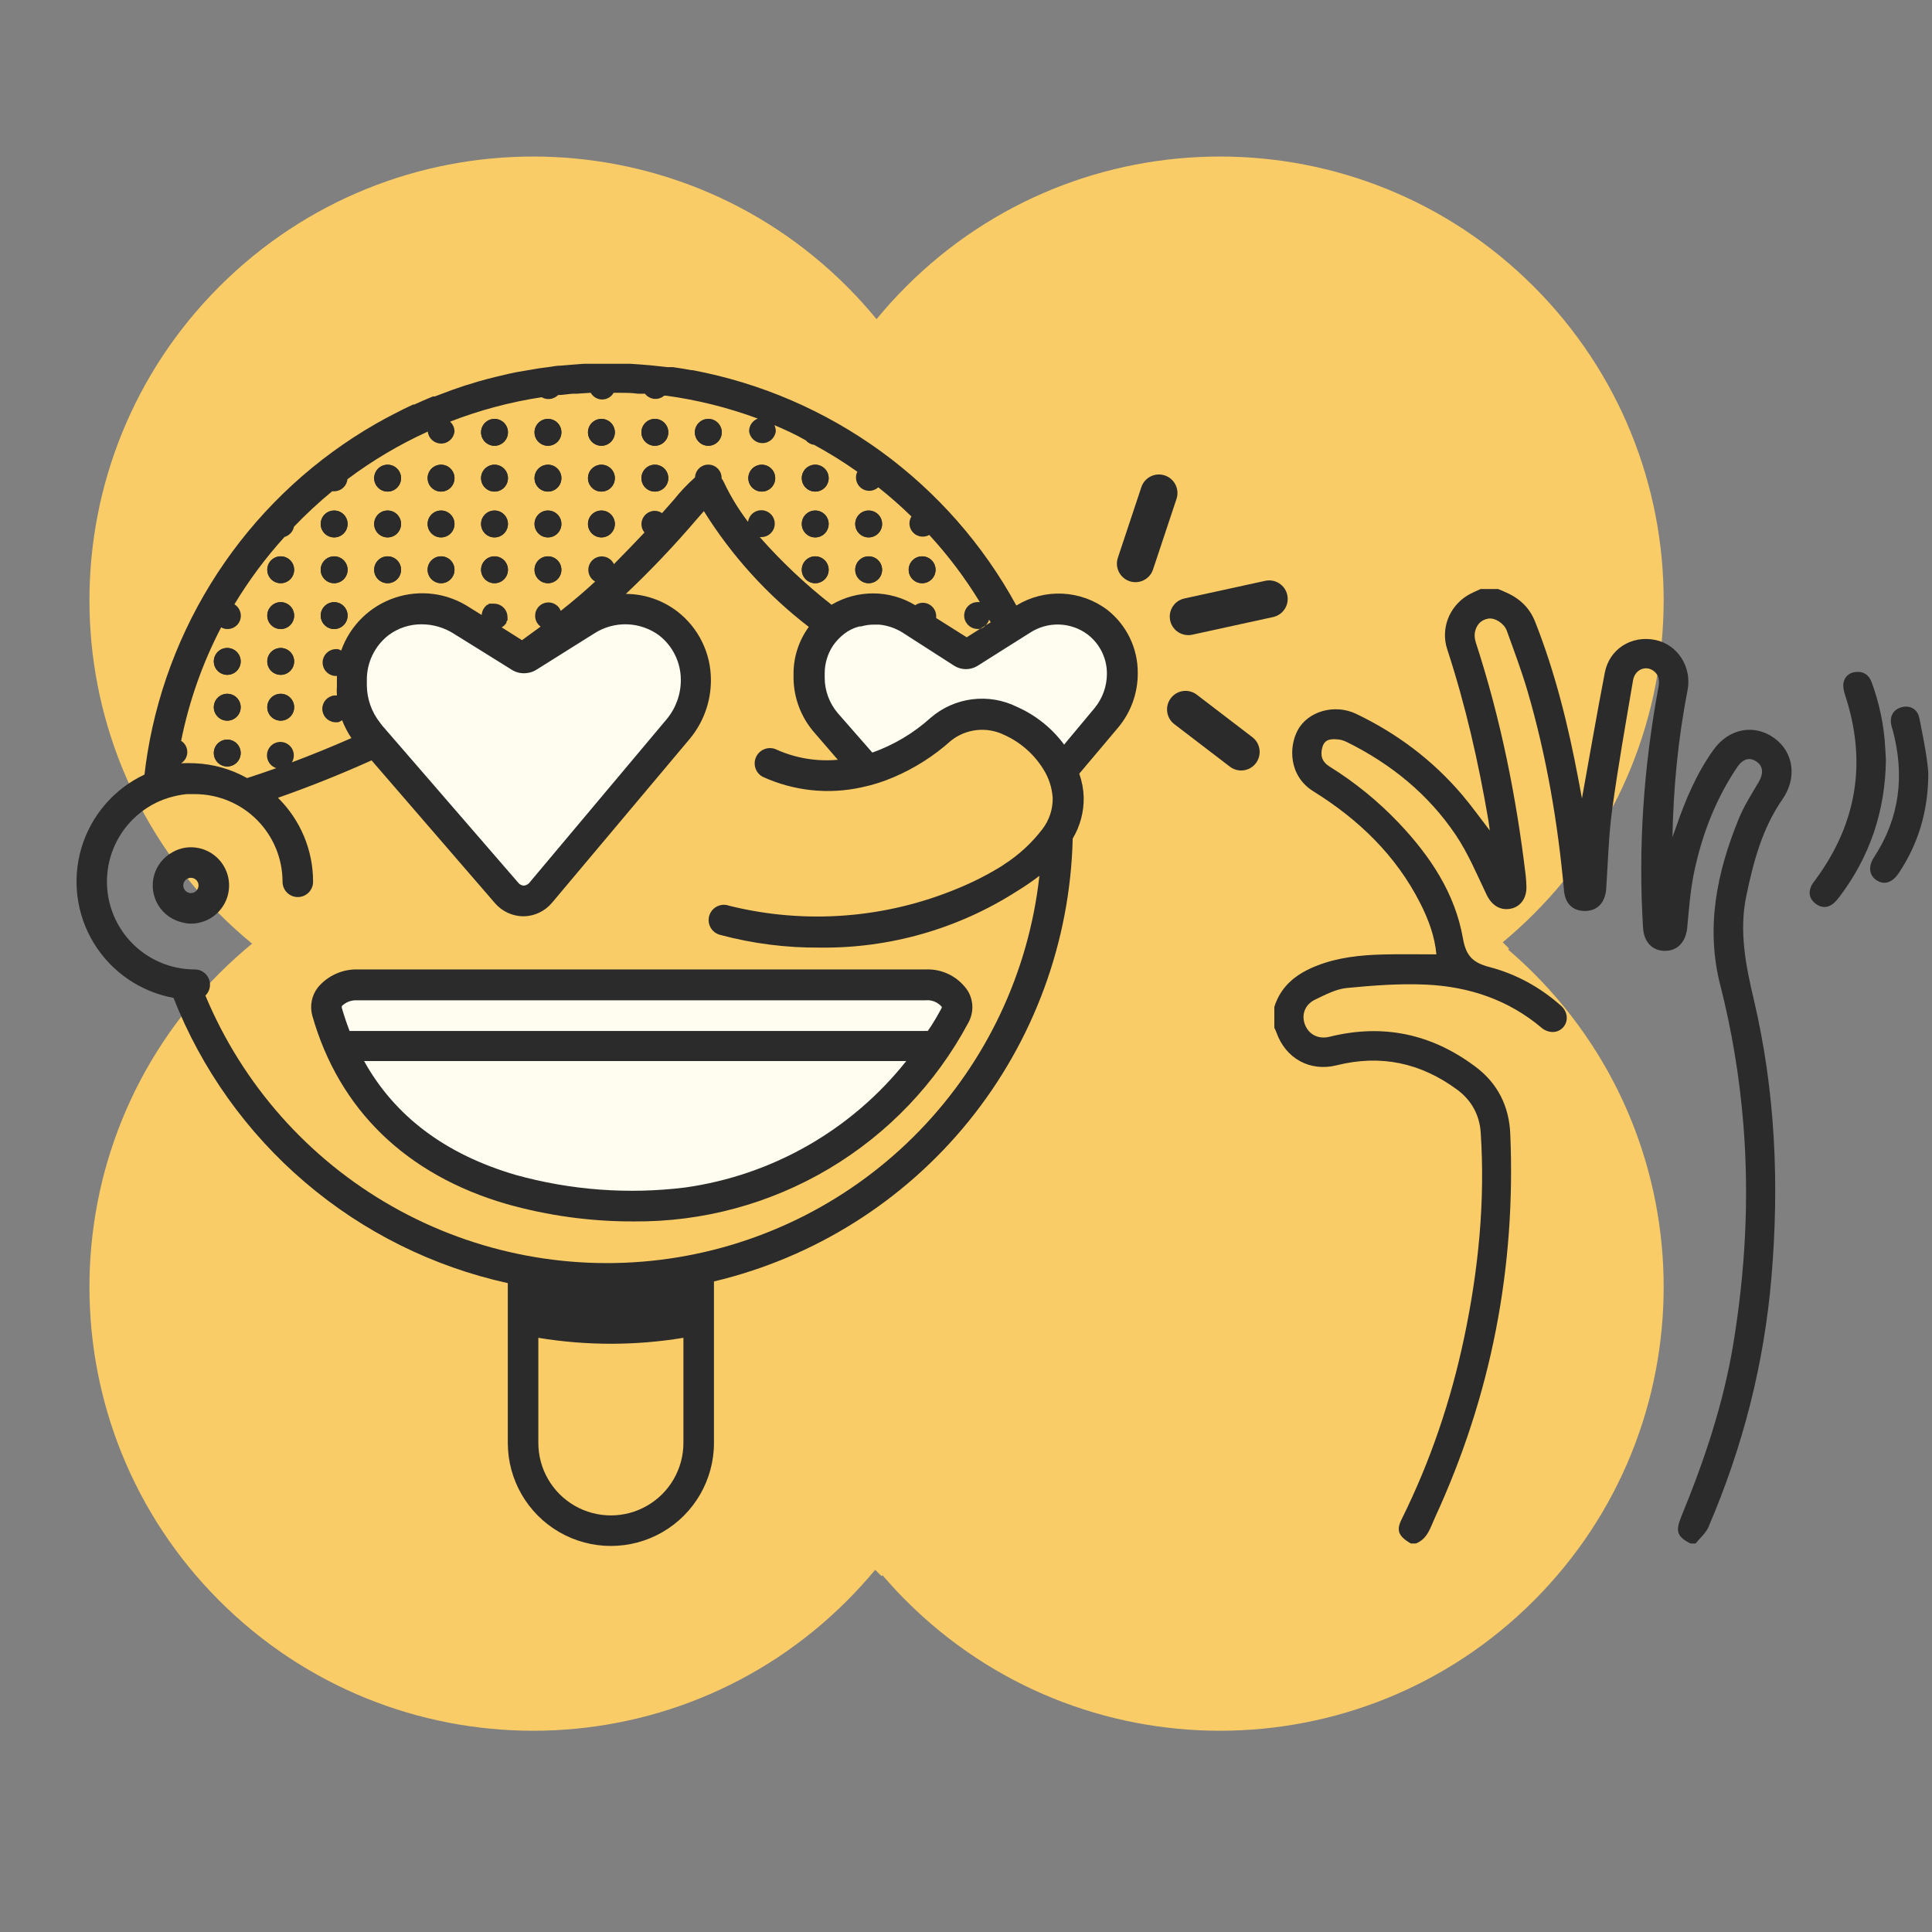<svg width="591" height="591" viewBox="0 0 591 591" fill="none" xmlns="http://www.w3.org/2000/svg">
<rect x="0" y="0" width="591" height="591" fill="#808080" stroke="none"/>
<g clip-path="url(#clip0_659_2724)">
<path d="M469.16 87.639C416.151 34.63 330.206 34.63 277.197 87.639C273.983 90.853 270.963 94.189 268.139 97.63C265.314 94.188 262.295 90.853 259.081 87.639C206.072 34.63 120.127 34.63 67.118 87.639C14.109 140.648 14.109 226.593 67.118 279.602C70.332 282.816 73.668 285.835 77.109 288.66C73.668 291.484 70.333 294.504 67.118 297.718C14.109 350.727 14.109 436.672 67.118 489.681C120.128 542.69 206.072 542.69 259.081 489.681C262.136 486.626 265.015 483.462 267.717 480.201L269.671 482.154L269.961 481.864C272.252 484.54 274.664 487.148 277.196 489.68C330.206 542.689 416.15 542.689 469.159 489.68C522.168 436.671 522.168 350.726 469.159 297.717C466.627 295.185 464.019 292.773 461.343 290.482L461.634 290.192L459.68 288.238C462.941 285.536 466.105 282.657 469.16 279.602C522.169 226.593 522.169 140.648 469.16 87.639Z" fill="#FACC67"/>
<path d="M99.868 311.233L103.972 302.34L105.34 301.656L284.556 300.972L292.08 308.497L284.556 320.125H103.972L99.868 311.233Z" fill="#FFFDF0" stroke="#FFFDF0"/>
<path d="M123.809 350.906L105.34 325.597L102.604 320.809L283.872 322.177L279.767 330.385L246.25 358.431L209.313 370.743L161.431 366.639L123.809 350.906Z" fill="#FFFDF0"/>
<path d="M296.046 303.093C293.18 298.793 288.268 296.309 283.105 296.552H109.553C104.835 296.391 100.305 298.406 97.266 302.019C95.341 304.475 94.7 307.703 95.537 310.709C103.713 339.44 124.269 359.388 154.961 368.31V368.309C167.667 371.899 180.813 373.692 194.016 373.635C214.966 373.796 235.559 368.221 253.568 357.517C271.578 346.812 286.315 331.384 296.186 312.902C297.034 311.403 297.469 309.703 297.445 307.978C297.42 306.255 296.937 304.569 296.046 303.092L296.046 303.093ZM209.527 363.264C192.156 365.405 174.532 364.087 157.672 359.386C136.182 353.08 120.718 341.401 111.375 324.583H277.22V324.582C260.455 345.685 236.218 359.534 209.527 363.264ZM288.011 308.419C286.843 310.568 285.441 313.091 283.806 315.379V315.381C283.418 315.331 283.026 315.331 282.638 315.381H106.937C106.049 313.045 105.255 310.709 104.554 308.281V307.767V307.765C105.792 306.541 107.489 305.896 109.226 305.99H283.105C284.953 305.805 286.778 306.518 288.011 307.905C288.151 308.045 288.151 308.139 288.011 308.419Z" fill="#2B2B2B"/>
<path d="M301.279 191.113L299.55 192.188H299.552C300.221 192.009 300.823 191.635 301.279 191.113Z" fill="#2B2B2B"/>
<path d="M58.398 259.18C56.43 259.18 54.497 259.695 52.793 260.674C50.011 262.178 47.965 264.753 47.128 267.802C46.293 270.851 46.739 274.11 48.364 276.823C49.988 279.535 52.653 281.465 55.735 282.166C56.602 282.407 57.498 282.532 58.398 282.538C62.571 282.538 66.426 280.313 68.512 276.699C70.599 273.085 70.599 268.634 68.512 265.019C66.426 261.406 62.571 259.18 58.398 259.18L58.398 259.18ZM58.398 273.195C57.108 273.195 56.062 272.15 56.062 270.859C56.062 269.569 57.108 268.523 58.398 268.523C59.688 268.523 60.734 269.569 60.734 270.859C60.734 271.479 60.487 272.072 60.049 272.51C59.611 272.95 59.017 273.195 58.398 273.195Z" fill="#2B2B2B"/>
<path d="M155.382 132.25C155.382 134.521 153.54 136.361 151.27 136.361C148.999 136.361 147.159 134.521 147.159 132.25C147.159 129.98 148.999 128.14 151.27 128.14C153.54 128.14 155.382 129.98 155.382 132.25Z" fill="#2B2B2B"/>
<path d="M171.732 132.25C171.732 134.521 169.891 136.361 167.62 136.361C165.35 136.361 163.51 134.521 163.51 132.25C163.51 129.98 165.35 128.14 167.62 128.14C169.891 128.14 171.732 129.98 171.732 132.25Z" fill="#2B2B2B"/>
<path d="M188.085 132.25C188.085 134.521 186.243 136.361 183.973 136.361C181.703 136.361 179.862 134.521 179.862 132.25C179.862 129.98 181.702 128.14 183.973 128.14C186.243 128.14 188.085 129.98 188.085 132.25Z" fill="#2B2B2B"/>
<path d="M204.435 132.25C204.435 134.521 202.594 136.361 200.324 136.361C198.053 136.361 196.213 134.521 196.213 132.25C196.213 129.98 198.053 128.14 200.324 128.14C202.594 128.14 204.435 129.98 204.435 132.25Z" fill="#2B2B2B"/>
<path d="M220.786 132.25C220.786 134.521 218.944 136.361 216.674 136.361C214.403 136.361 212.563 134.521 212.563 132.25C212.563 129.98 214.403 128.14 216.674 128.14C218.944 128.14 220.786 129.98 220.786 132.25Z" fill="#2B2B2B"/>
<path d="M122.681 146.265C122.681 148.536 120.839 150.376 118.569 150.376C116.299 150.376 114.458 148.536 114.458 146.265C114.458 143.995 116.298 142.155 118.569 142.155C120.839 142.155 122.681 143.995 122.681 146.265Z" fill="#2B2B2B"/>
<path d="M139.031 146.265C139.031 148.536 137.19 150.376 134.92 150.376C132.649 150.376 130.809 148.536 130.809 146.265C130.809 143.995 132.649 142.155 134.92 142.155C137.19 142.155 139.031 143.995 139.031 146.265Z" fill="#2B2B2B"/>
<path d="M155.382 146.265C155.382 148.536 153.54 150.376 151.27 150.376C148.999 150.376 147.159 148.536 147.159 146.265C147.159 143.995 148.999 142.155 151.27 142.155C153.54 142.155 155.382 143.995 155.382 146.265Z" fill="#2B2B2B"/>
<path d="M171.732 146.265C171.732 148.536 169.891 150.376 167.62 150.376C165.35 150.376 163.51 148.536 163.51 146.265C163.51 143.995 165.35 142.155 167.62 142.155C169.891 142.155 171.732 143.995 171.732 146.265Z" fill="#2B2B2B"/>
<path d="M188.085 146.265C188.085 148.536 186.243 150.376 183.973 150.376C181.703 150.376 179.862 148.536 179.862 146.265C179.862 143.995 181.702 142.155 183.973 142.155C186.243 142.155 188.085 143.995 188.085 146.265Z" fill="#2B2B2B"/>
<path d="M204.435 146.265C204.435 148.536 202.594 150.376 200.324 150.376C198.053 150.376 196.213 148.536 196.213 146.265C196.213 143.995 198.053 142.155 200.324 142.155C202.594 142.155 204.435 143.995 204.435 146.265Z" fill="#2B2B2B"/>
<path d="M237.137 146.265C237.137 148.536 235.295 150.376 233.025 150.376C230.754 150.376 228.914 148.536 228.914 146.265C228.914 143.995 230.754 142.155 233.025 142.155C235.295 142.155 237.137 143.995 237.137 146.265Z" fill="#2B2B2B"/>
<path d="M253.487 146.265C253.487 148.536 251.645 150.376 249.375 150.376C247.105 150.376 245.264 148.536 245.264 146.265C245.264 143.995 247.104 142.155 249.375 142.155C251.645 142.155 253.487 143.995 253.487 146.265Z" fill="#2B2B2B"/>
<path d="M106.33 160.28C106.33 162.551 104.489 164.391 102.218 164.391C99.948 164.391 98.108 162.551 98.108 160.28C98.108 158.01 99.948 156.17 102.218 156.17C104.489 156.17 106.33 158.01 106.33 160.28Z" fill="#2B2B2B"/>
<path d="M122.681 160.28C122.681 162.551 120.839 164.391 118.569 164.391C116.299 164.391 114.458 162.551 114.458 160.28C114.458 158.01 116.298 156.17 118.569 156.17C120.839 156.17 122.681 158.01 122.681 160.28Z" fill="#2B2B2B"/>
<path d="M139.031 160.28C139.031 162.551 137.19 164.391 134.92 164.391C132.649 164.391 130.809 162.551 130.809 160.28C130.809 158.01 132.649 156.17 134.92 156.17C137.19 156.17 139.031 158.01 139.031 160.28Z" fill="#2B2B2B"/>
<path d="M155.382 160.28C155.382 162.551 153.54 164.391 151.27 164.391C148.999 164.391 147.159 162.551 147.159 160.28C147.159 158.01 148.999 156.17 151.27 156.17C153.54 156.17 155.382 158.01 155.382 160.28Z" fill="#2B2B2B"/>
<path d="M171.732 160.28C171.732 162.551 169.891 164.391 167.62 164.391C165.35 164.391 163.51 162.551 163.51 160.28C163.51 158.01 165.35 156.17 167.62 156.17C169.891 156.17 171.732 158.01 171.732 160.28Z" fill="#2B2B2B"/>
<path d="M188.085 160.28C188.085 162.551 186.243 164.391 183.973 164.391C181.703 164.391 179.862 162.551 179.862 160.28C179.862 158.01 181.702 156.17 183.973 156.17C186.243 156.17 188.085 158.01 188.085 160.28Z" fill="#2B2B2B"/>
<path d="M253.487 160.28C253.487 162.551 251.645 164.391 249.375 164.391C247.105 164.391 245.264 162.551 245.264 160.28C245.264 158.01 247.104 156.17 249.375 156.17C251.645 156.17 253.487 158.01 253.487 160.28Z" fill="#2B2B2B"/>
<path d="M269.837 160.28C269.837 162.551 267.996 164.391 265.725 164.391C263.455 164.391 261.615 162.551 261.615 160.28C261.615 158.01 263.455 156.17 265.725 156.17C267.996 156.17 269.837 158.01 269.837 160.28Z" fill="#2B2B2B"/>
<path d="M89.98 174.295C89.98 176.566 88.138 178.406 85.868 178.406C83.598 178.406 81.757 176.566 81.757 174.295C81.757 172.025 83.597 170.185 85.868 170.185C88.138 170.185 89.98 172.025 89.98 174.295Z" fill="#2B2B2B"/>
<path d="M106.33 174.295C106.33 176.566 104.489 178.406 102.218 178.406C99.948 178.406 98.108 176.566 98.108 174.295C98.108 172.025 99.948 170.185 102.218 170.185C104.489 170.185 106.33 172.025 106.33 174.295Z" fill="#2B2B2B"/>
<path d="M122.681 174.295C122.681 176.566 120.839 178.406 118.569 178.406C116.299 178.406 114.458 176.566 114.458 174.295C114.458 172.025 116.298 170.185 118.569 170.185C120.839 170.185 122.681 172.025 122.681 174.295Z" fill="#2B2B2B"/>
<path d="M139.031 174.295C139.031 176.566 137.19 178.406 134.92 178.406C132.649 178.406 130.809 176.566 130.809 174.295C130.809 172.025 132.649 170.185 134.92 170.185C137.19 170.185 139.031 172.025 139.031 174.295Z" fill="#2B2B2B"/>
<path d="M155.382 174.295C155.382 176.566 153.54 178.406 151.27 178.406C148.999 178.406 147.159 176.566 147.159 174.295C147.159 172.025 148.999 170.185 151.27 170.185C153.54 170.185 155.382 172.025 155.382 174.295Z" fill="#2B2B2B"/>
<path d="M171.732 174.295C171.732 176.566 169.891 178.406 167.62 178.406C165.35 178.406 163.51 176.566 163.51 174.295C163.51 172.025 165.35 170.185 167.62 170.185C169.891 170.185 171.732 172.025 171.732 174.295Z" fill="#2B2B2B"/>
<path d="M253.487 174.295C253.487 176.566 251.645 178.406 249.375 178.406C247.105 178.406 245.264 176.566 245.264 174.295C245.264 172.025 247.104 170.185 249.375 170.185C251.645 170.185 253.487 172.025 253.487 174.295Z" fill="#2B2B2B"/>
<path d="M269.837 174.295C269.837 176.566 267.996 178.406 265.725 178.406C263.455 178.406 261.615 176.566 261.615 174.295C261.615 172.025 263.455 170.185 265.725 170.185C267.996 170.185 269.837 172.025 269.837 174.295Z" fill="#2B2B2B"/>
<path d="M286.19 174.295C286.19 176.566 284.348 178.406 282.078 178.406C279.808 178.406 277.967 176.566 277.967 174.295C277.967 172.025 279.807 170.185 282.078 170.185C284.348 170.185 286.19 172.025 286.19 174.295Z" fill="#2B2B2B"/>
<path d="M89.98 188.31C89.98 190.581 88.138 192.421 85.868 192.421C83.598 192.421 81.757 190.581 81.757 188.31C81.757 186.04 83.597 184.2 85.868 184.2C88.138 184.2 89.98 186.04 89.98 188.31Z" fill="#2B2B2B"/>
<path d="M106.33 188.31C106.33 190.581 104.489 192.421 102.218 192.421C99.948 192.421 98.108 190.581 98.108 188.31C98.108 186.04 99.948 184.2 102.218 184.2C104.489 184.2 106.33 186.04 106.33 188.31Z" fill="#2B2B2B"/>
<path d="M73.627 202.325C73.627 204.596 71.786 206.436 69.516 206.436C67.245 206.436 65.405 204.596 65.405 202.325C65.405 200.055 67.245 198.215 69.516 198.215C71.786 198.215 73.627 200.055 73.627 202.325Z" fill="#2B2B2B"/>
<path d="M89.98 202.325C89.98 204.596 88.138 206.436 85.868 206.436C83.598 206.436 81.757 204.596 81.757 202.325C81.757 200.055 83.597 198.215 85.868 198.215C88.138 198.215 89.98 200.055 89.98 202.325Z" fill="#2B2B2B"/>
<path d="M73.627 216.34C73.627 218.611 71.786 220.451 69.516 220.451C67.245 220.451 65.405 218.611 65.405 216.34C65.405 214.07 67.245 212.23 69.516 212.23C71.786 212.23 73.627 214.07 73.627 216.34Z" fill="#2B2B2B"/>
<path d="M89.98 216.34C89.98 218.611 88.138 220.451 85.868 220.451C83.598 220.451 81.757 218.611 81.757 216.34C81.757 214.07 83.597 212.23 85.868 212.23C88.138 212.23 89.98 214.07 89.98 216.34Z" fill="#2B2B2B"/>
<path d="M73.627 230.355C73.627 232.626 71.786 234.466 69.516 234.466C67.245 234.466 65.405 232.626 65.405 230.355C65.405 228.085 67.245 226.245 69.516 226.245C71.786 226.245 73.627 228.085 73.627 230.355Z" fill="#2B2B2B"/>
<path d="M171.732 132.25C171.732 134.521 169.891 136.361 167.62 136.361C165.35 136.361 163.51 134.521 163.51 132.25C163.51 129.98 165.35 128.14 167.62 128.14C169.891 128.14 171.732 129.98 171.732 132.25Z" fill="#2B2B2B"/>
<path d="M155.382 132.25C155.382 134.521 153.54 136.361 151.27 136.361C148.999 136.361 147.159 134.521 147.159 132.25C147.159 129.98 148.999 128.14 151.27 128.14C153.54 128.14 155.382 129.98 155.382 132.25Z" fill="#2B2B2B"/>
<path d="M188.085 132.25C188.085 134.521 186.243 136.361 183.973 136.361C181.703 136.361 179.862 134.521 179.862 132.25C179.862 129.98 181.702 128.14 183.973 128.14C186.243 128.14 188.085 129.98 188.085 132.25Z" fill="#2B2B2B"/>
<path d="M204.435 146.265C204.435 148.536 202.594 150.376 200.324 150.376C198.053 150.376 196.213 148.536 196.213 146.265C196.213 143.995 198.053 142.155 200.324 142.155C202.594 142.155 204.435 143.995 204.435 146.265Z" fill="#2B2B2B"/>
<path d="M188.085 160.28C188.085 162.551 186.243 164.391 183.973 164.391C181.703 164.391 179.862 162.551 179.862 160.28C179.862 158.01 181.702 156.17 183.973 156.17C186.243 156.17 188.085 158.01 188.085 160.28Z" fill="#2B2B2B"/>
<path d="M171.732 146.265C171.732 148.536 169.891 150.376 167.62 150.376C165.35 150.376 163.51 148.536 163.51 146.265C163.51 143.995 165.35 142.155 167.62 142.155C169.891 142.155 171.732 143.995 171.732 146.265Z" fill="#2B2B2B"/>
<path d="M204.435 132.25C204.435 134.521 202.594 136.361 200.324 136.361C198.053 136.361 196.213 134.521 196.213 132.25C196.213 129.98 198.053 128.14 200.324 128.14C202.594 128.14 204.435 129.98 204.435 132.25Z" fill="#2B2B2B"/>
<path d="M171.732 174.295C171.732 176.566 169.891 178.406 167.62 178.406C165.35 178.406 163.51 176.566 163.51 174.295C163.51 172.025 165.35 170.185 167.62 170.185C169.891 170.185 171.732 172.025 171.732 174.295Z" fill="#2B2B2B"/>
<path d="M171.732 160.28C171.732 162.551 169.891 164.391 167.62 164.391C165.35 164.391 163.51 162.551 163.51 160.28C163.51 158.01 165.35 156.17 167.62 156.17C169.891 156.17 171.732 158.01 171.732 160.28Z" fill="#2B2B2B"/>
<path d="M188.085 146.265C188.085 148.536 186.243 150.376 183.973 150.376C181.703 150.376 179.862 148.536 179.862 146.265C179.862 143.995 181.702 142.155 183.973 142.155C186.243 142.155 188.085 143.995 188.085 146.265Z" fill="#2B2B2B"/>
<path d="M269.837 174.295C269.837 176.566 267.996 178.406 265.725 178.406C263.455 178.406 261.615 176.566 261.615 174.295C261.615 172.025 263.455 170.185 265.725 170.185C267.996 170.185 269.837 172.025 269.837 174.295Z" fill="#2B2B2B"/>
<path d="M220.786 132.25C220.786 134.521 218.944 136.361 216.674 136.361C214.403 136.361 212.563 134.521 212.563 132.25C212.563 129.98 214.403 128.14 216.674 128.14C218.944 128.14 220.786 129.98 220.786 132.25Z" fill="#2B2B2B"/>
<path d="M269.837 160.28C269.837 162.551 267.996 164.391 265.725 164.391C263.455 164.391 261.615 162.551 261.615 160.28C261.615 158.01 263.455 156.17 265.725 156.17C267.996 156.17 269.837 158.01 269.837 160.28Z" fill="#2B2B2B"/>
<path d="M286.19 174.295C286.19 176.566 284.348 178.406 282.078 178.406C279.808 178.406 277.967 176.566 277.967 174.295C277.967 172.025 279.807 170.185 282.078 170.185C284.348 170.185 286.19 172.025 286.19 174.295Z" fill="#2B2B2B"/>
<path d="M253.487 146.265C253.487 148.536 251.645 150.376 249.375 150.376C247.105 150.376 245.264 148.536 245.264 146.265C245.264 143.995 247.104 142.155 249.375 142.155C251.645 142.155 253.487 143.995 253.487 146.265Z" fill="#2B2B2B"/>
<path d="M237.137 146.265C237.137 148.536 235.295 150.376 233.025 150.376C230.754 150.376 228.914 148.536 228.914 146.265C228.914 143.995 230.754 142.155 233.025 142.155C235.295 142.155 237.137 143.995 237.137 146.265Z" fill="#2B2B2B"/>
<path d="M253.487 160.28C253.487 162.551 251.645 164.391 249.375 164.391C247.105 164.391 245.264 162.551 245.264 160.28C245.264 158.01 247.104 156.17 249.375 156.17C251.645 156.17 253.487 158.01 253.487 160.28Z" fill="#2B2B2B"/>
<path d="M253.487 174.295C253.487 176.566 251.645 178.406 249.375 178.406C247.105 178.406 245.264 176.566 245.264 174.295C245.264 172.025 247.104 170.185 249.375 170.185C251.645 170.185 253.487 172.025 253.487 174.295Z" fill="#2B2B2B"/>
<path d="M73.627 230.355C73.627 232.626 71.786 234.466 69.516 234.466C67.245 234.466 65.405 232.626 65.405 230.355C65.405 228.085 67.245 226.245 69.516 226.245C71.786 226.245 73.627 228.085 73.627 230.355Z" fill="#2B2B2B"/>
<path d="M106.33 188.31C106.33 190.581 104.489 192.421 102.218 192.421C99.948 192.421 98.108 190.581 98.108 188.31C98.108 186.04 99.948 184.2 102.218 184.2C104.489 184.2 106.33 186.04 106.33 188.31Z" fill="#2B2B2B"/>
<path d="M106.33 160.28C106.33 162.551 104.489 164.391 102.218 164.391C99.948 164.391 98.108 162.551 98.108 160.28C98.108 158.01 99.948 156.17 102.218 156.17C104.489 156.17 106.33 158.01 106.33 160.28Z" fill="#2B2B2B"/>
<path d="M89.98 174.295C89.98 176.566 88.138 178.406 85.868 178.406C83.598 178.406 81.757 176.566 81.757 174.295C81.757 172.025 83.597 170.185 85.868 170.185C88.138 170.185 89.98 172.025 89.98 174.295Z" fill="#2B2B2B"/>
<path d="M106.33 174.295C106.33 176.566 104.489 178.406 102.218 178.406C99.948 178.406 98.108 176.566 98.108 174.295C98.108 172.025 99.948 170.185 102.218 170.185C104.489 170.185 106.33 172.025 106.33 174.295Z" fill="#2B2B2B"/>
<path d="M89.98 188.31C89.98 190.581 88.138 192.421 85.868 192.421C83.598 192.421 81.757 190.581 81.757 188.31C81.757 186.04 83.597 184.2 85.868 184.2C88.138 184.2 89.98 186.04 89.98 188.31Z" fill="#2B2B2B"/>
<path d="M73.627 202.325C73.627 204.596 71.786 206.436 69.516 206.436C67.245 206.436 65.405 204.596 65.405 202.325C65.405 200.055 67.245 198.215 69.516 198.215C71.786 198.215 73.627 200.055 73.627 202.325Z" fill="#2B2B2B"/>
<path d="M73.627 216.34C73.627 218.611 71.786 220.451 69.516 220.451C67.245 220.451 65.405 218.611 65.405 216.34C65.405 214.07 67.245 212.23 69.516 212.23C71.786 212.23 73.627 214.07 73.627 216.34Z" fill="#2B2B2B"/>
<path d="M89.98 202.325C89.98 204.596 88.138 206.436 85.868 206.436C83.598 206.436 81.757 204.596 81.757 202.325C81.757 200.055 83.597 198.215 85.868 198.215C88.138 198.215 89.98 200.055 89.98 202.325Z" fill="#2B2B2B"/>
<path d="M89.98 216.34C89.98 218.611 88.138 220.451 85.868 220.451C83.598 220.451 81.757 218.611 81.757 216.34C81.757 214.07 83.597 212.23 85.868 212.23C88.138 212.23 89.98 214.07 89.98 216.34Z" fill="#2B2B2B"/>
<path d="M122.681 146.265C122.681 148.536 120.839 150.376 118.569 150.376C116.299 150.376 114.458 148.536 114.458 146.265C114.458 143.995 116.298 142.155 118.569 142.155C120.839 142.155 122.681 143.995 122.681 146.265Z" fill="#2B2B2B"/>
<path d="M155.382 174.295C155.382 176.566 153.54 178.406 151.27 178.406C148.999 178.406 147.159 176.566 147.159 174.295C147.159 172.025 148.999 170.185 151.27 170.185C153.54 170.185 155.382 172.025 155.382 174.295Z" fill="#2B2B2B"/>
<path d="M139.031 146.265C139.031 148.536 137.19 150.376 134.92 150.376C132.649 150.376 130.809 148.536 130.809 146.265C130.809 143.995 132.649 142.155 134.92 142.155C137.19 142.155 139.031 143.995 139.031 146.265Z" fill="#2B2B2B"/>
<path d="M139.031 160.28C139.031 162.551 137.19 164.391 134.92 164.391C132.649 164.391 130.809 162.551 130.809 160.28C130.809 158.01 132.649 156.17 134.92 156.17C137.19 156.17 139.031 158.01 139.031 160.28Z" fill="#2B2B2B"/>
<path d="M155.382 160.28C155.382 162.551 153.54 164.391 151.27 164.391C148.999 164.391 147.159 162.551 147.159 160.28C147.159 158.01 148.999 156.17 151.27 156.17C153.54 156.17 155.382 158.01 155.382 160.28Z" fill="#2B2B2B"/>
<path d="M139.031 174.295C139.031 176.566 137.19 178.406 134.92 178.406C132.649 178.406 130.809 176.566 130.809 174.295C130.809 172.025 132.649 170.185 134.92 170.185C137.19 170.185 139.031 172.025 139.031 174.295Z" fill="#2B2B2B"/>
<path d="M122.681 160.28C122.681 162.551 120.839 164.391 118.569 164.391C116.299 164.391 114.458 162.551 114.458 160.28C114.458 158.01 116.298 156.17 118.569 156.17C120.839 156.17 122.681 158.01 122.681 160.28Z" fill="#2B2B2B"/>
<path d="M155.382 146.265C155.382 148.536 153.54 150.376 151.27 150.376C148.999 150.376 147.159 148.536 147.159 146.265C147.159 143.995 148.999 142.155 151.27 142.155C153.54 142.155 155.382 143.995 155.382 146.265Z" fill="#2B2B2B"/>
<path d="M122.681 174.295C122.681 176.566 120.839 178.406 118.569 178.406C116.299 178.406 114.458 176.566 114.458 174.295C114.458 172.025 116.298 170.185 118.569 170.185C120.839 170.185 122.681 172.025 122.681 174.295Z" fill="#2B2B2B"/>
<path d="M182.052 188.954L160.675 201.494L131.477 184.774L114.271 193.134L106.971 207.241L114.271 227.095L137.734 255.308L160.675 274.64L176.316 259.488L211.771 214.555V201.494L198.215 188.954H182.052Z" fill="#FFFDF0"/>
<path d="M315.956 188.092L296.387 199.61L269.658 184.252L253.908 191.931L247.226 204.89L253.908 223.128L265.474 234.932L301.45 218.213L323.87 232.842L343.162 211.609V199.61L330.752 188.092H315.956Z" fill="#FFFDF0"/>
<path d="M348.041 205.969C348.123 198.39 344.668 191.204 338.698 186.536C334.731 183.551 329.96 181.831 325 181.598C320.043 181.364 315.13 182.629 310.902 185.228C300.763 166.635 286.617 150.531 269.487 138.079C252.358 125.629 232.674 117.143 211.862 113.237H211.488C209.572 112.863 207.705 112.583 205.788 112.303H204.059L199.388 111.789L196.118 111.509L192.707 111.275H185.839H178.692L175.608 111.509L171.685 111.836C170.33 111.836 169.022 112.116 167.667 112.303L164.817 112.677L160.146 113.471L157.997 113.845C156.315 114.172 154.68 114.546 152.998 114.966L151.411 115.34C149.636 115.76 147.86 116.274 146.132 116.742L144.964 117.116C143.095 117.63 141.273 118.237 139.451 118.891L138.61 119.171L133.005 121.272H132.444C130.528 122.066 128.613 122.86 126.744 123.748H126.37C124.454 124.636 122.539 125.57 120.67 126.551C118.754 127.532 116.84 128.56 114.971 129.635H114.972C96.599 140.169 80.8 154.66 68.722 172.057C56.642 189.455 48.584 209.32 45.133 230.216C44.759 232.459 44.432 234.887 44.199 236.943H44.198C34.889 241.314 27.882 249.444 24.932 259.295C21.98 269.146 23.362 279.788 28.734 288.558C34.106 297.328 42.957 303.396 53.074 305.242C61.649 327.063 75.465 346.438 93.297 361.656C111.132 376.876 132.438 387.472 155.337 392.509V441.374C155.337 452.641 161.347 463.051 171.104 468.683C180.861 474.316 192.881 474.316 202.638 468.683C212.394 463.05 218.404 452.641 218.404 441.374V391.995C249.088 384.7 276.493 367.453 296.347 342.946C316.199 318.438 327.379 288.046 328.143 256.516C330.439 252.683 331.604 248.277 331.506 243.809C331.418 241.373 330.962 238.963 330.151 236.662L341.97 222.647C345.904 217.981 348.056 212.072 348.044 205.969L348.041 205.969ZM67.741 191.954C68.295 192.272 68.924 192.433 69.563 192.421C70.649 192.435 71.695 192.012 72.467 191.249C73.24 190.485 73.673 189.444 73.673 188.358C73.664 186.93 72.924 185.607 71.712 184.854C76.14 177.506 81.273 170.606 87.034 164.251C88.508 163.83 89.624 162.624 89.931 161.121C93.607 157.282 97.508 153.662 101.61 150.283H102.217C104.325 150.292 106.089 148.689 106.282 146.592C113.924 140.862 122.163 135.976 130.855 132.018C131.079 134.106 132.841 135.69 134.943 135.69C137.043 135.69 138.807 134.106 139.031 132.018C139.038 130.856 138.544 129.749 137.676 128.981C146.718 125.472 156.118 122.965 165.706 121.506C166.325 121.881 167.036 122.075 167.762 122.066C168.866 122.074 169.926 121.636 170.704 120.851C172.199 120.851 173.647 120.524 175.376 120.431H176.497L180.702 120.151C181.413 121.418 182.753 122.203 184.205 122.203C185.658 122.203 186.998 121.418 187.709 120.151H189.157C191.166 120.151 193.127 120.151 195.089 120.431H197.287C197.966 121.321 198.984 121.891 200.098 122.005C201.212 122.121 202.325 121.771 203.172 121.038H203.78C213.352 122.34 222.751 124.689 231.81 128.046C230.213 128.646 229.153 130.172 229.147 131.876C229.371 133.966 231.133 135.55 233.235 135.55C235.335 135.55 237.099 133.966 237.323 131.876C237.306 131.247 237.163 130.628 236.902 130.054C240.171 131.457 243.395 132.904 246.525 134.726C247.162 135.483 248.065 135.969 249.048 136.081C253.613 138.561 258.026 141.306 262.269 144.304C261.983 144.851 261.839 145.461 261.849 146.078C261.848 147.693 262.803 149.156 264.281 149.804C265.76 150.452 267.482 150.163 268.669 149.068C272.199 151.868 275.583 154.845 278.807 157.992C278.411 158.621 278.201 159.35 278.2 160.093C278.2 162.338 280.019 164.158 282.263 164.158C282.966 164.16 283.656 163.982 284.272 163.644C290.089 169.972 295.269 176.856 299.737 184.2C299.364 184.151 298.987 184.151 298.614 184.2C296.525 184.423 294.942 186.186 294.942 188.287C294.942 190.388 296.525 192.152 298.614 192.375C299.002 192.427 299.395 192.427 299.782 192.375L301.511 191.3C302.025 190.8 302.396 190.17 302.585 189.478C302.585 189.758 302.912 190.039 303.052 190.366L301.51 191.3L301.511 191.3C301.054 191.822 300.453 192.196 299.782 192.375L295.718 194.945L286.374 189.058V188.497H286.376C286.376 187.407 285.942 186.361 285.171 185.59C284.4 184.819 283.354 184.387 282.264 184.387C281.441 184.39 280.641 184.651 279.975 185.134C276.12 182.795 271.702 181.546 267.193 181.522C262.686 181.497 258.254 182.697 254.373 184.994C246.434 178.786 239.084 171.858 232.417 164.298H232.837C234.454 164.319 235.933 163.392 236.618 161.927C237.302 160.463 237.063 158.732 236.009 157.507C234.955 156.281 233.281 155.787 231.73 156.245C230.179 156.702 229.041 158.025 228.821 159.627C225.962 155.892 223.503 151.868 221.486 147.62C221.293 147.169 221.041 146.745 220.738 146.36C220.828 144.115 219.082 142.222 216.837 142.131C214.593 142.041 212.699 143.787 212.61 146.033C210.233 148.144 208.045 150.456 206.069 152.946L202.518 156.964C201.858 156.509 201.077 156.266 200.277 156.263C198.025 156.289 196.212 158.121 196.212 160.375C196.221 161.298 196.551 162.19 197.146 162.896C194.343 165.886 191.213 169.11 187.802 172.566C187.246 171.38 186.154 170.53 184.867 170.279C183.579 170.03 182.25 170.408 181.288 171.299C180.325 172.192 179.847 173.489 179.998 174.791C180.15 176.094 180.915 177.247 182.057 177.893C178.943 180.79 175.439 183.78 171.546 186.863C170.83 185.033 168.906 183.978 166.978 184.356C165.049 184.735 163.669 186.438 163.698 188.404C163.698 189.702 164.324 190.92 165.379 191.674L159.68 195.832L153.466 191.908C154.067 191.58 154.567 191.096 154.915 190.506C154.915 190.272 154.915 190.039 155.242 189.758C155.286 189.433 155.286 189.103 155.242 188.777C155.242 187.687 154.809 186.642 154.038 185.871C153.267 185.1 152.22 184.667 151.13 184.667H149.59L149.261 184.994H149.027L148.56 185.413L148.093 185.974C147.654 186.61 147.395 187.352 147.347 188.123L143.656 185.835C136.902 181.376 128.473 180.272 120.801 182.845C113.127 185.418 107.067 191.379 104.366 199.009C104.079 198.822 103.764 198.68 103.432 198.589C103.077 198.54 102.715 198.54 102.359 198.589C100.269 198.813 98.685 200.575 98.685 202.677C98.685 204.777 100.269 206.539 102.359 206.764H103.06V208.399V209.894H103.058C102.99 210.843 102.99 211.795 103.058 212.744H102.265C100.175 212.967 98.591 214.73 98.591 216.832C98.591 218.932 100.175 220.696 102.265 220.919C102.684 220.971 103.107 220.971 103.527 220.919C103.928 220.773 104.305 220.568 104.648 220.311C105.391 222.233 106.346 224.067 107.497 225.778C101.705 228.331 95.631 230.809 89.278 233.205C89.673 232.576 89.883 231.847 89.884 231.104C89.898 229.552 89.039 228.128 87.661 227.416C86.285 226.704 84.624 226.827 83.368 227.734C82.11 228.642 81.472 230.177 81.713 231.709C81.955 233.24 83.037 234.505 84.512 234.98C81.615 236.008 78.625 237.036 75.588 238.017H75.59C70.682 235.26 65.191 233.706 59.566 233.485C58.18 233.415 56.793 233.415 55.408 233.485C56.585 232.74 57.298 231.444 57.298 230.051C57.298 228.66 56.585 227.364 55.408 226.619C57.832 214.529 61.952 202.844 67.648 191.908L67.741 191.954ZM151.177 201.532L156.642 204.943V204.941C158.11 205.837 159.859 206.153 161.549 205.829C162.408 205.696 163.233 205.395 163.977 204.941L181.776 193.776H181.777C184.747 191.854 188.231 190.878 191.767 190.978C195.304 191.077 198.727 192.249 201.585 194.337C205.815 197.616 208.284 202.672 208.265 208.025C208.27 212.435 206.714 216.704 203.873 220.079L161.828 270.159C161.41 270.597 160.845 270.863 160.241 270.906C159.63 270.889 159.055 270.618 158.652 270.159L122.539 228.441L116.746 221.76L116.28 221.106C113.659 217.813 112.227 213.729 112.215 209.52V208.025C112.174 202.689 114.607 197.634 118.803 194.337C121.738 192.132 125.316 190.95 128.987 190.973C132.424 190.982 135.791 191.953 138.704 193.776L151.177 201.532ZM209.059 441.375C209.059 449.304 204.83 456.63 197.964 460.593C191.098 464.557 182.64 464.557 175.773 460.593C168.907 456.63 164.678 449.304 164.678 441.375V409.235C179.371 411.665 194.366 411.665 209.059 409.235V441.375ZM318.843 253.668C315.601 257.898 311.649 261.533 307.164 264.413L306.276 265.02C302.086 267.595 297.696 269.829 293.149 271.701C270.975 280.979 246.401 282.863 223.074 277.073C221.866 276.623 220.525 276.692 219.369 277.264C218.214 277.835 217.345 278.859 216.971 280.094C216.596 281.327 216.748 282.661 217.391 283.778C218.033 284.896 219.109 285.699 220.364 285.997C230.296 288.655 240.542 289.959 250.824 289.873C272.184 290.126 293.149 284.117 311.135 272.589C313.489 271.152 315.766 269.593 317.956 267.917C314.714 297.244 301.816 324.662 281.294 345.86C260.772 367.061 233.787 380.838 204.581 385.032C175.375 389.225 145.602 383.593 119.946 369.023C94.289 354.455 74.199 331.772 62.835 304.543C63.728 303.67 64.233 302.475 64.237 301.226C64.24 298.735 62.288 296.679 59.8 296.554H59.566C52.099 296.553 44.97 293.441 39.889 287.97C34.809 282.497 32.236 275.156 32.786 267.709C33.338 260.264 36.963 253.381 42.795 248.717C45.765 246.317 49.225 244.594 52.933 243.671C54.285 243.329 55.658 243.078 57.043 242.924H59.566C66.686 242.912 73.519 245.732 78.557 250.762C83.596 255.791 86.428 262.619 86.428 269.739C86.428 272.32 88.519 274.411 91.1 274.411C93.681 274.411 95.772 272.32 95.772 269.739C95.785 260.08 91.913 250.82 85.026 244.045C95.303 240.449 104.833 236.571 113.663 232.6L151.456 276.327H151.457C153.644 278.844 156.813 280.292 160.147 280.298C163.503 280.257 166.675 278.756 168.836 276.186L210.881 226.152C215.142 221.093 217.475 214.689 217.469 208.074C217.502 199.824 213.684 192.032 207.143 187.004C202.634 183.563 197.12 181.692 191.448 181.678C199.024 174.514 206.213 166.95 212.983 159.021L215.319 156.359C223.807 169.99 234.679 181.984 247.413 191.769C244.378 195.917 242.742 200.925 242.742 206.065V207.42C242.813 213.625 245.119 219.595 249.235 224.238L256.29 232.413C249.9 233.006 243.464 231.945 237.603 229.329C235.33 228.202 232.573 229.096 231.393 231.342C230.213 233.589 231.04 236.365 233.259 237.599C242.771 241.972 253.454 243.104 263.672 240.821C267.005 240.125 270.261 239.09 273.388 237.738C279.801 235.001 285.719 231.23 290.906 226.573C293.172 224.771 295.902 223.649 298.779 223.336C301.656 223.021 304.564 223.529 307.164 224.797C312.075 226.999 316.22 230.609 319.078 235.168C320.802 237.843 321.815 240.915 322.021 244.092C322.077 247.552 320.956 250.928 318.844 253.668L318.843 253.668ZM334.82 216.621L325.851 227.367L325.524 227.787V227.788C321.81 222.758 316.851 218.781 311.135 216.249C306.892 214.135 302.117 213.321 297.413 213.912C292.708 214.502 288.284 216.468 284.694 219.565C279.505 224.257 273.44 227.876 266.848 230.216L256.29 218.163C253.712 215.138 252.289 211.299 252.272 207.325V205.97C252.275 202.945 253.169 199.989 254.842 197.467C255.776 196.12 256.91 194.923 258.204 193.918C259.585 192.837 261.177 192.057 262.876 191.628H263.39C264.681 191.255 266.018 191.067 267.362 191.068H268.95C271.453 191.312 273.866 192.127 276.004 193.45L291.934 203.681C293 204.343 294.23 204.694 295.485 204.694C296.739 204.694 297.97 204.343 299.036 203.681L307.164 198.543L315.105 193.544C317.734 191.824 320.829 190.951 323.969 191.042C327.11 191.135 330.147 192.186 332.671 194.058C336.434 196.92 338.631 201.383 338.605 206.11C338.596 209.946 337.259 213.661 334.82 216.621L334.82 216.621Z" fill="#2B2B2B"/>
<path fill-rule="evenodd" clip-rule="evenodd" d="M345.543 177.795C342.573 176.803 340.967 173.59 341.955 170.619L349.141 149.018C350.129 146.046 353.338 144.442 356.308 145.434C359.278 146.426 360.884 149.639 359.896 152.61L352.71 174.212C351.722 177.183 348.513 178.787 345.543 177.795Z" fill="#2B2B2B"/>
<path fill-rule="evenodd" clip-rule="evenodd" d="M357.961 189.826C357.296 186.766 359.237 183.744 362.296 183.076L387.035 177.676C390.094 177.008 393.113 178.947 393.778 182.007C394.443 185.067 392.503 188.088 389.444 188.756L364.704 194.157C361.645 194.824 358.626 192.885 357.961 189.826Z" fill="#2B2B2B"/>
<path fill-rule="evenodd" clip-rule="evenodd" d="M358.162 213.569C360.059 211.078 363.614 210.601 366.101 212.504L383.103 225.51C385.59 227.412 386.068 230.973 384.171 233.464C382.273 235.955 378.719 236.432 376.232 234.53L359.229 221.524C356.742 219.622 356.264 216.06 358.162 213.569Z" fill="#2B2B2B"/>
<path d="M458.267 180.173C458.823 180.41 459.372 180.655 459.936 180.885C464.41 182.704 467.767 185.548 469.606 190.216C475.775 205.847 479.761 222.062 482.851 238.523C483.239 240.589 483.629 242.662 483.922 244.21C486.193 231.654 488.423 218.679 490.911 205.763C492.311 198.484 499.115 194.268 506.37 195.761C513.196 197.164 517.608 204.059 516.219 211.174C513.332 225.971 511.885 240.926 511.605 256.102C511.992 255.022 512.392 253.944 512.764 252.861C515.604 244.577 519.017 236.574 524.128 229.402C528.823 222.83 536.587 221.34 542.739 225.771C548.743 230.095 549.771 238.018 545.252 244.506C539.066 253.396 536.379 263.618 534.202 274.023C531.921 284.886 534.035 295.36 536.528 305.936C543.104 333.915 544.317 362.268 541.876 390.87C539.618 417.371 533.095 442.737 522.618 467.123C521.805 469.01 520.018 470.484 518.697 472.15H517.089C513.032 470.055 512.46 468.42 514.282 463.996C521.296 446.927 527.169 429.505 530.195 411.227C533.868 388.992 535.108 366.657 533.315 344.163C532.157 329.668 529.815 315.39 526.216 301.291C521.729 283.678 525.187 266.837 531.886 250.468C533.484 246.544 535.82 242.91 537.978 239.24C539.458 236.742 539.403 234.509 537.47 233.082C535.362 231.524 533.224 231.998 531.409 234.685C524.798 244.479 520.637 255.349 518.228 266.834C517.069 272.379 516.647 278.098 516.126 283.76C515.722 288.046 513.233 290.853 509.354 290.869C505.457 290.876 502.874 288.189 502.61 283.806C501.08 259.149 502.795 234.697 507.282 210.43C507.643 208.465 507.655 206.682 505.964 205.328C503.521 203.389 500.124 204.746 499.548 208.106C497.316 221.261 494.967 234.403 493.168 247.622C492.075 255.626 491.886 263.767 491.34 271.849C491.073 275.907 488.805 278.499 485.245 278.659C481.341 278.829 478.813 276.649 478.428 272.432C476.561 251.816 473.118 231.481 467.327 211.59C465.488 205.281 463.156 199.11 460.923 192.921C460.11 190.663 457.239 188.893 455.256 189.234C452.861 189.647 451.537 191.304 451.149 193.581C450.983 194.57 451.182 195.709 451.501 196.685C459.049 219.868 463.826 243.652 466.715 267.832C466.855 268.98 466.904 270.139 466.934 271.298C467.018 274.782 465.073 277.431 462.059 277.984C458.782 278.596 456.238 276.819 454.709 273.611C451.765 267.452 449.103 261.052 445.322 255.429C436.96 243 425.614 233.759 412.197 227.09C411.344 226.667 410.391 226.289 409.45 226.208C407.374 226.01 405.237 225.928 404.505 228.602C403.819 231.118 404.369 233.034 406.747 234.511C414.491 239.334 421.535 245.056 427.827 251.671C437.439 261.787 445.095 273.191 447.522 287.09C448.482 292.583 450.685 294.518 455.696 295.837C463.839 297.981 471.215 302.032 477.564 307.713C479.591 309.535 479.819 312.308 478.263 314.159C476.688 316.026 473.965 316.205 471.771 314.572C471.699 314.52 471.635 314.451 471.57 314.396C461.429 305.849 449.438 301.837 436.458 301.206C428.33 300.812 420.114 301.44 411.997 302.225C408.678 302.55 405.417 304.288 402.314 305.771C399.151 307.283 398.055 310.423 399.167 313.374C400.323 316.446 403.28 318 406.735 317.142C423.098 313.075 437.97 316.259 451.392 326.34C458.153 331.416 461.624 338.427 461.985 346.725C463.758 387.737 456.151 426.952 438.943 464.258C437.57 467.242 436.714 470.733 433.131 472.152H431.527C427.694 469.819 427.063 468.16 428.82 464.62C437.602 446.919 443.856 428.349 447.92 409.036C452.253 388.401 454.345 367.549 452.949 346.459C452.598 341.163 450.197 336.611 445.736 333.324C434.595 325.121 422.384 322.492 408.885 325.873C400.686 327.926 393.232 323.755 390.45 315.793C390.284 315.315 390.03 314.862 389.819 314.404V307.987C391.904 301.422 396.749 297.774 402.895 295.379C409.396 292.851 416.189 292.152 423.055 291.973C428.452 291.827 433.85 291.941 439.392 291.941C438.9 286.435 436.981 281.294 434.495 276.378C427.041 261.633 415.54 250.626 401.712 242.033C394.297 237.413 394.151 228.537 397.007 223.306C400.151 217.536 408.307 215.243 414.821 218.356C427.357 224.35 438.25 232.536 447.263 243.133C450.116 246.487 452.677 250.096 455.731 254.056C455.54 252.65 455.452 251.797 455.301 250.948C452.272 233.219 448.312 215.719 442.703 198.607C440.65 192.334 443.292 185.58 448.891 182.15C450.157 181.376 451.569 180.836 452.916 180.186C454.702 180.177 456.489 180.177 458.268 180.177L458.267 180.173Z" fill="#2B2B2B"/>
<path d="M576.905 232.477C576.696 247.892 572.112 261.839 562.806 274.178C562.221 274.959 561.596 275.743 560.851 276.358C559.124 277.793 557.217 277.799 555.454 276.491C553.603 275.111 553.062 273.219 554.045 271.064C554.374 270.348 554.898 269.714 555.372 269.076C568.114 251.779 571.127 232.941 564.389 212.527C564.015 211.389 563.731 210.068 563.927 208.925C564.279 206.868 565.801 205.678 567.867 205.535C570.18 205.372 571.761 206.554 572.546 208.72C574.951 215.273 576.353 222.034 576.705 229.01C576.764 230.162 576.833 231.316 576.905 232.475L576.905 232.477Z" fill="#2B2B2B"/>
<path d="M589.861 237.008C589.796 247.947 586.913 258.046 580.767 267.167C578.828 270.043 576.358 270.797 574.045 269.275C571.754 267.779 571.432 265.029 573.247 262.257C581.157 250.199 582.657 237.205 579.013 223.441C578.874 222.924 578.675 222.426 578.561 221.908C577.963 219.11 579.147 217.031 581.72 216.332C584.096 215.682 586.449 216.778 587.072 219.433C587.073 219.432 589.92 232.701 589.861 237.009L589.861 237.008Z" fill="#2B2B2B"/>
</g>
<defs>
<clipPath id="clip0_659_2724">
<rect width="591" height="591" fill="white"/>
</clipPath>
</defs>
</svg>
